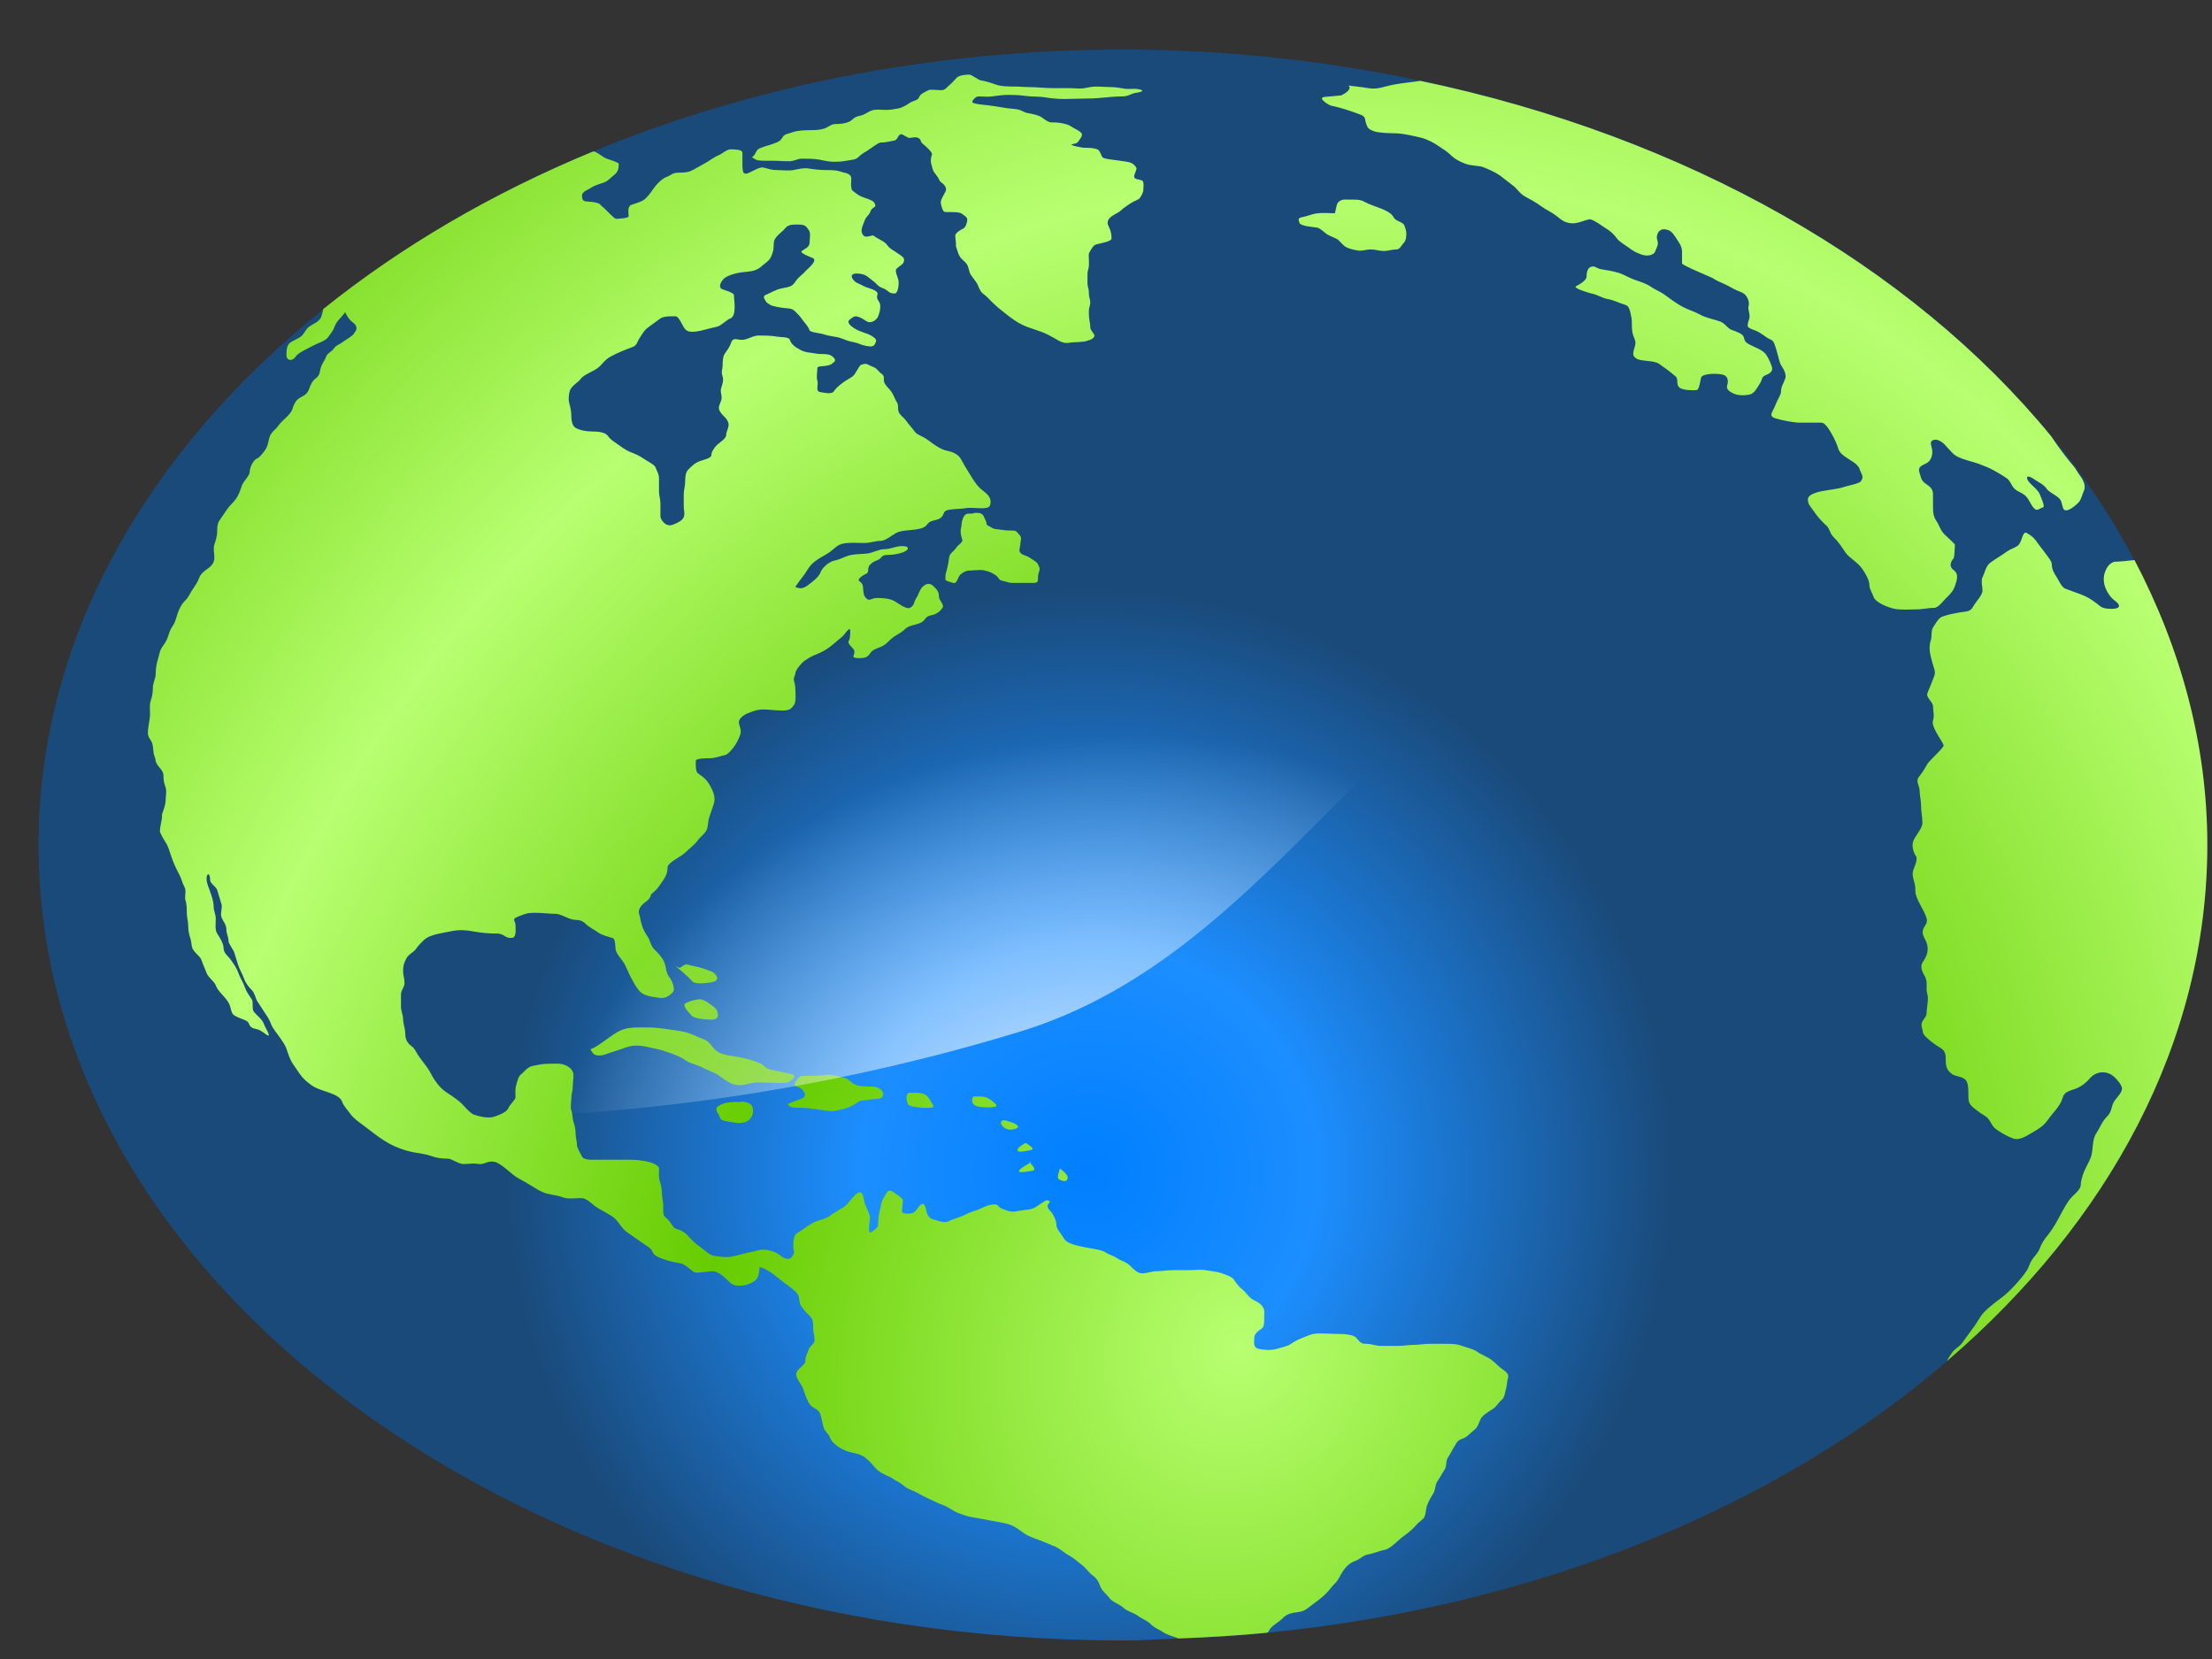 <?xml version="1.0"?><svg width="640" height="480" xmlns="http://www.w3.org/2000/svg" xmlns:xlink="http://www.w3.org/1999/xlink">
 <rect width="100%" height="100%" fill="#333333" stroke="none"/>
 <defs>
  <linearGradient id="linearGradient3533">
   <stop stop-color="#3a3a3a" id="stop3535" offset="0"/>
   <stop stop-color="#ffffff" id="stop3537" offset="1"/>
  </linearGradient>
  <linearGradient id="linearGradient3624">
   <stop stop-color="#398fe5" offset="0" id="stop3628"/>
   <stop stop-color="#acc1d5" id="stop3630" offset="1"/>
  </linearGradient>
  <linearGradient id="linearGradient3615">
   <stop stop-color="#ffffff" id="stop3619" offset="0"/>
   <stop stop-color="#398fe5" offset="1" id="stop3621"/>
  </linearGradient>
  <radialGradient r="19.967" fy="578.886" fx="82.927" cy="578.886" cx="82.927" gradientTransform="matrix(7.624,4.402,-5.068,8.777,2328.449,-5270.611)" gradientUnits="userSpaceOnUse" id="radialGradient2333" xlink:href="#linearGradient3364"/>
  <linearGradient id="linearGradient3351">
   <stop stop-color="#ffffff" stop-opacity="0.867" id="stop3353" offset="0"/>
   <stop stop-color="#ffffff" stop-opacity="0" id="stop3355" offset="1"/>
  </linearGradient>
  <linearGradient id="linearGradient3364">
   <stop stop-color="#007fff" id="stop3366" offset="0"/>
   <stop stop-color="#1c8eff" offset="0.393" id="stop3413"/>
   <stop stop-color="#1a4a7a" id="stop3368" offset="1"/>
  </linearGradient>
  <linearGradient id="linearGradient6692">
   <stop stop-color="#b8ff71" id="stop6694" offset="0"/>
   <stop stop-color="#66cc00" offset="1" id="stop6700"/>
  </linearGradient>
  <radialGradient r="141.812" fy="249.472" fx="317.862" cy="249.472" cx="317.862" gradientTransform="matrix(0.923,0.55,-0.613,1.061,210.792,-49.879)" gradientUnits="userSpaceOnUse" id="radialGradient2331" xlink:href="#linearGradient6692"/>
  <radialGradient r="179.385" fy="244.682" fx="333.362" cy="244.682" cx="333.362" gradientTransform="matrix(1.057,0,0,0.595,10.22,208.246)" gradientUnits="userSpaceOnUse" id="radialGradient2335" xlink:href="#linearGradient4328"/>
  <linearGradient id="linearGradient4328">
   <stop stop-color="#398fe5" id="stop4330" offset="0"/>
   <stop stop-color="#0066cc" id="stop4332" offset="1"/>
  </linearGradient>
  <radialGradient r="179.51" fy="365.757" fx="318.066" cy="365.757" cx="318.066" gradientTransform="matrix(1.057,0,0,0.596,10.22,263.974)" gradientUnits="userSpaceOnUse" id="radialGradient2337" xlink:href="#linearGradient4328"/>
  <radialGradient gradientUnits="userSpaceOnUse" gradientTransform="matrix(1.467,0,0,1.073,-134.666,-8.615)" r="130.082" fy="314.294" fx="290.864" cy="314.294" cx="290.864" id="radialGradient3357" xlink:href="#linearGradient3351"/>
  <radialGradient gradientUnits="userSpaceOnUse" gradientTransform="matrix(1.131,0,0,1.131,-29.353,-17.655)" r="149.302" fy="315.41" fx="298.103" cy="315.41" cx="298.103" id="radialGradient3361" xlink:href="#linearGradient3364"/>
  <radialGradient r="141.812" fy="249.472" fx="317.862" cy="249.472" cx="317.862" gradientTransform="matrix(0.923,0.55,-0.613,1.061,-0.155,-133.938)" gradientUnits="userSpaceOnUse" id="radialGradient3373" xlink:href="#linearGradient6692"/>
  <radialGradient r="179.385" fy="244.682" fx="333.362" cy="244.682" cx="333.362" gradientTransform="matrix(1.057,0,0,0.595,-200.728,124.188)" gradientUnits="userSpaceOnUse" id="radialGradient3375" xlink:href="#linearGradient4328"/>
  <radialGradient r="179.51" fy="365.757" fx="318.066" cy="365.757" cx="318.066" gradientTransform="matrix(1.057,0,0,0.596,-200.728,179.916)" gradientUnits="userSpaceOnUse" id="radialGradient3377" xlink:href="#linearGradient4328"/>
  <radialGradient r="179.385" fy="244.682" fx="333.362" cy="244.682" cx="333.362" gradientTransform="matrix(1.057,0,0,0.595,-200.728,124.188)" gradientUnits="userSpaceOnUse" id="radialGradient3383" xlink:href="#linearGradient4328"/>
  <radialGradient r="179.51" fy="365.757" fx="318.066" cy="365.757" cx="318.066" gradientTransform="matrix(1.057,0,0,0.596,-200.728,179.916)" gradientUnits="userSpaceOnUse" id="radialGradient3385" xlink:href="#linearGradient4328"/>
  <radialGradient r="149.302" fy="315.41" fx="298.103" cy="315.41" cx="298.103" gradientTransform="matrix(1.131,0,0,1.131,-29.353,-17.655)" gradientUnits="userSpaceOnUse" id="radialGradient3392" xlink:href="#linearGradient3364"/>
  <radialGradient r="141.812" fy="249.472" fx="317.862" cy="249.472" cx="317.862" gradientTransform="matrix(0.923,0.55,-0.613,1.061,210.792,-49.879)" gradientUnits="userSpaceOnUse" id="radialGradient3394" xlink:href="#linearGradient6692"/>
  <radialGradient r="130.082" fy="314.294" fx="290.864" cy="314.294" cx="290.864" gradientTransform="matrix(1.467,0,0,1.073,-134.666,-8.615)" gradientUnits="userSpaceOnUse" id="radialGradient3396" xlink:href="#linearGradient3351"/>
  <radialGradient r="130.082" fy="314.294" fx="290.864" cy="314.294" cx="290.864" gradientTransform="matrix(1.467,0,0,1.073,-127.414,-8.615)" gradientUnits="userSpaceOnUse" id="radialGradient3686" xlink:href="#linearGradient3351"/>
  <radialGradient r="141.812" fy="249.472" fx="317.862" cy="249.472" cx="317.862" spreadMethod="reflect" gradientTransform="matrix(0.923,0.55,-0.613,1.061,218.044,-49.879)" gradientUnits="userSpaceOnUse" id="radialGradient3732" xlink:href="#linearGradient6692"/>
  <radialGradient r="149.302" fy="315.41" fx="298.103" cy="315.41" cx="298.103" gradientTransform="matrix(1.131,0,0,1.131,-22.1,-17.655)" gradientUnits="userSpaceOnUse" id="radialGradient3813" xlink:href="#linearGradient3364"/>
  <radialGradient r="130.082" fy="309.108" fx="298.669" cy="309.108" cx="298.669" gradientTransform="matrix(0.244,0.878,-1.134,0.315,586.412,-25.658)" gradientUnits="userSpaceOnUse" id="radialGradient3969" xlink:href="#linearGradient3351"/>
  <radialGradient r="141.812" fy="249.472" fx="317.862" cy="249.472" cx="317.862" spreadMethod="reflect" gradientTransform="matrix(0.923,0.55,-0.613,1.061,218.044,-49.879)" gradientUnits="userSpaceOnUse" id="radialGradient3976" xlink:href="#linearGradient6692"/>
  <radialGradient r="149.302" fy="315.41" fx="298.103" cy="315.41" cx="298.103" gradientTransform="matrix(1.131,0,0,1.131,-22.1,-17.655)" gradientUnits="userSpaceOnUse" id="radialGradient3979" xlink:href="#linearGradient3364"/>
  <radialGradient gradientUnits="userSpaceOnUse" gradientTransform="matrix(1.287,0,0,0.589,-103.708,273.981)" r="143.609" fy="641.826" fx="361.189" cy="641.826" cx="361.189" id="radialGradient3539" xlink:href="#linearGradient3533"/>
  <radialGradient r="149.302" fy="315.41" fx="298.103" cy="315.41" cx="298.103" gradientTransform="matrix(1.131,0,0,1.131,-22.1,282.345)" gradientUnits="userSpaceOnUse" id="radialGradient4429" xlink:href="#linearGradient3364"/>
  <radialGradient r="149.302" fy="315.41" fx="298.103" cy="315.41" cx="298.103" gradientTransform="matrix(1.131,0,0,0.59,-22.1,489.576)" gradientUnits="userSpaceOnUse" id="radialGradient4466" xlink:href="#linearGradient3364"/>
  <radialGradient gradientUnits="userSpaceOnUse" gradientTransform="matrix(1.053,0,0,0.754,-19.699,101.212)" r="225.891" fy="655.562" fx="374.422" cy="655.562" cx="374.422" id="radialGradient4475" xlink:href="#linearGradient3533"/>
 </defs>
 <g>
  <title>Layer 1</title>
  <g id="layer2"/>
  <g id="layer1">
   <g id="g7821">
    <path fill="url(#radialGradient3979)" fill-rule="nonzero" stroke-width="0.278" stroke-miterlimit="4" d="m324.91,14.346c-55.64,0 -107.812,10.736 -153.135,29.404c-0.028,0.012 -0.085,-0.012 -0.114,0c-29.328,12.089 -55.566,27.636 -78.1,45.73c-50.98,40.935 -82.414,95.235 -82.414,155.016c0,127.058 140.607,230.15 313.762,230.15c5.45,0 10.738,-0.381 16.119,-0.583c8.659,-0.325 17.195,-0.835 25.655,-1.666c78.449,-7.701 147.741,-36.524 196.726,-78.633c46.77,-40.205 75.149,-92.304 75.149,-149.268c0,-29.071 -7.58,-56.765 -21.001,-82.381c-6.582,-12.564 -14.718,-24.592 -24.066,-35.984c-40.511,-49.374 -105.367,-86.619 -182.536,-102.789c-27.395,-5.74 -56.151,-8.996 -86.046,-8.996z" id="path6109"/>
    <path fill="url(#radialGradient3976)" fill-rule="nonzero" stroke-width="0.278" stroke-miterlimit="4" d="m280.48,21.594c-1.129,0 -2.916,0.151 -3.682,0.901c-0.74,0.723 -1.45,1.664 -2.25,2.251c-0.479,0.352 -0.982,1.351 -2.25,1.351c-0.732,0 -3.155,-0.29 -3.682,0c-0.975,0.537 -2.351,1.047 -2.659,1.951c-0.396,1.162 -1.737,0.974 -2.863,1.801c-0.636,0.467 -2.123,1.328 -3.068,1.501c-1.235,0.226 -2.319,0.45 -3.682,0.45c-1.037,0 -2.477,-0.183 -3.477,0c-1.633,0.3 -2.488,1.394 -3.886,1.651c-1.271,0.233 -1.847,0.606 -2.455,1.201c-0.785,0.768 -2.61,1.2 -3.886,1.2c-1.96,0 -2.045,0.262 -3.477,1.05c-1.017,0.56 -2.796,0.75 -4.091,0.75c-1.739,0 -4.203,0.041 -5.727,0.6c-1.038,0.381 -2.414,0.525 -2.864,1.351c-0.718,1.318 -1.321,1.46 -3.068,2.101c-1.017,0.373 -3.258,0.889 -4.091,1.5c-0.635,0.467 -0.988,2.128 -1.841,2.251c0.06,0.026 1.34,0.846 1.636,0.9c1.258,0.231 2.894,0.15 4.296,0.15c1.694,0 3.172,0.15 4.909,0.15c1.494,0 2.382,-0.75 3.682,-0.75c1.741,0 3.474,-0 5.114,0.3c1.367,0.251 2.654,0.6 4.091,0.6c1.521,0 2.379,-0.061 3.682,-0.3c1.654,-0.303 2.65,-0.242 3.477,-1.05c0.728,-0.712 1.341,-1.15 2.25,-1.651c0.727,-0.4 3.478,-2.551 4.091,-2.551c1.525,0 2.639,-0.333 4.091,-0.6c0.998,-0.183 1.037,-1.949 2.046,-1.801c0.592,0.087 1.808,1.169 2.454,1.05c0.562,-0.103 1.259,-0.215 1.841,-0.15c0.582,0.065 1.054,0.391 1.227,0.9c0.341,1 0.734,0.968 1.432,1.651c0.342,0.335 2.041,1.815 1.841,2.401c-0.243,0.713 -0.474,1.909 -0.204,2.701c0.271,0.795 0.322,1.674 0.818,2.401c0.331,0.486 1.268,1.618 1.432,2.101c0.32,0.941 1.033,0.916 1.637,1.801c0.718,1.054 0.361,1.514 -0.205,2.551c-0.484,0.887 -1.189,1.914 -0.819,3.001c0.077,0.224 0.129,0.526 0.205,0.75c0.228,0.671 0.36,1.035 0.614,1.2c0.254,0.165 0.61,0.15 1.636,0.15c1.207,0 2.871,0.005 3.477,0.45c0.82,0.602 1.637,0.94 1.637,1.801c0,0.62 -0.467,2.272 -1.228,2.551c-0.55,0.202 -2.25,1.285 -2.25,1.951c0,0.836 0.204,1.779 0.204,2.551c0,0.169 -0.056,0.437 0,0.6c0.34,0.996 0.628,2.272 1.227,3.151c0.471,0.692 1.529,1.303 2.046,2.251c0.456,0.838 0.501,2.087 1.023,2.851c0.576,0.845 1.152,1.54 1.636,2.251c0.574,0.842 0.919,2.475 1.841,3.152c1.086,0.797 1.521,1.337 2.455,2.251c0.801,0.784 1.82,1.785 2.659,2.401c0.746,0.547 1.506,1.255 2.455,1.951c1.953,1.433 3.133,2.275 5.523,3.151c1.224,0.449 2.645,0.895 3.886,1.351c1.403,0.515 2.589,1.199 3.682,1.801c1.243,0.684 2.535,1.673 4.296,1.351c1.525,-0.28 3.873,-0.07 5.318,-0.6c0.475,-0.174 0.999,-0.288 1.432,-0.6c0.434,-0.312 0.801,-0.775 0.409,-1.351c-0.319,-0.468 -1.023,-1.227 -1.023,-1.951c0,-1.23 -0.409,-2.336 -0.409,-3.601c0,-0.896 -0.073,-1.587 0.204,-2.401c0.219,-0.644 0.281,-1.574 0,-2.401c-0.346,-1.018 -0.065,-1.992 -0.409,-3.002c-0.286,-0.838 -0.205,-1.918 -0.205,-2.851c0,-0.875 -0.068,-1.601 0.205,-2.401c0.32,-0.94 0.205,-1.92 0.205,-2.851c0,-0.798 -0.182,-1.684 0.204,-2.251c0.395,-0.58 0.912,-1.974 2.046,-2.251c0.957,-0.234 4.296,-0.764 4.296,-1.651c0,-0.988 -0.128,-1.726 -0.409,-2.551c-0.323,-0.948 -1.171,-1.883 -0.409,-3.001c0.876,-1.286 2.591,-1.635 3.682,-2.701c0.621,-0.608 1.696,-1.244 2.659,-1.951c0.724,-0.531 2.313,-0.992 2.659,-1.501c0.449,-0.658 1.023,-1.639 1.023,-2.401c0,-0.537 0.318,-2.434 -0.409,-2.701c-1.059,-0.388 -2.25,-0.252 -2.25,-1.2c0,-0.631 0.928,-2.09 0.614,-2.551c-0.496,-0.728 -1.049,-1.355 -2.659,-1.651c-1.269,-0.233 -3.013,-0.412 -4.295,-0.6c-0.777,-0.114 -2.544,-0.281 -2.864,-0.75c-0.364,-0.535 -0.72,-1.99 -1.432,-2.251c-1.16,-0.426 -2.471,-0.45 -3.887,-0.45c-0.358,0 -4.771,-0.776 -3.272,-1.05c1.49,-0.273 1.446,-0.471 2.045,-1.351c0.34,-0.499 1.024,-1.35 0.409,-1.951c-0.856,-0.838 -2.021,-1.183 -2.864,-1.801c-1.119,-0.821 -3.71,-1.2 -5.318,-1.2c-0.229,0 -0.391,0.041 -0.614,0c-0.906,-0.166 -1.751,-0.834 -2.455,-1.351c-1.043,-0.765 -2.931,-1.1 -4.296,-1.351c-1.032,-0.189 -1.664,-0.831 -2.864,-1.051c-1.183,-0.217 -2.451,-0.224 -3.682,-0.45c-1.607,-0.295 -3.322,-0.518 -4.909,-0.751c-0.589,-0.086 -4.751,-0.312 -4.5,-1.05c0.154,-0.452 0.944,-1.501 1.841,-1.501c1.231,0 2.685,0.176 3.887,0c1.568,-0.23 3.178,-0.451 4.909,-0.45c1.579,0 3.169,0.075 4.704,0.3c1.918,0.282 4.043,0.104 5.932,0.45c1.484,0.272 3.77,0.45 5.318,0.45c2.181,0 4.722,-0.15 6.955,-0.15c3.411,0 6.459,-0.6 9.818,-0.6c1.944,0 2.609,-0.869 4.091,-1.05c0.751,-0.092 1.39,-0.251 1.636,-0.45c0.246,-0.199 0.032,-0.407 -1.023,-0.6c-1.283,-0.235 -2.762,0.093 -4.091,-0.15c-0.998,-0.183 -2.584,-0.45 -3.682,-0.45c-1.579,0 -2.93,-0.15 -4.5,-0.15c-1.124,0 -2.138,0.242 -3.273,0.45c-1.495,0.274 -2.932,0 -4.5,0c-1.606,0 -3.304,0 -4.909,0c-2.198,0 -4.506,-0.3 -6.546,-0.3c-1.329,0 -2.629,-0.15 -3.682,-0.15c-2.09,0 -4.512,-0.004 -6.137,-0.6c-1.515,-0.556 -2.613,-0.892 -4.296,-1.201c-0.778,-0.143 -2.581,-1.651 -3.273,-1.651zm130.502,1.801c-2.564,0.392 -5.211,0.618 -7.568,1.051c-2.982,0.547 -4.821,1.554 -7.568,1.05c-1.912,-0.351 -3.727,-0.457 -5.727,-0.75c0.649,0.477 0.337,1.098 -0.205,1.651c-0.542,0.553 -1.428,0.974 -1.841,1.201c-0.06,0.033 -4.716,0.415 -4.909,0.45c-1.108,0.203 -0.677,0.751 0,1.351c0.677,0.6 1.714,1.14 2.046,1.201c2.529,0.464 5.721,1.573 7.977,2.401c0.97,0.356 1.424,0.637 1.636,1.051c0.213,0.414 0.186,0.996 0.409,1.651c0.44,1.291 0.697,1.681 2.25,2.251c1.358,0.498 4.406,0.6 5.932,0.6c2.473,0 6.129,0.899 7.977,1.35c1.558,0.381 3.871,1.64 4.909,2.401c1.078,0.791 2.105,1.259 3.273,2.401c1.352,1.322 2.72,2.048 4.5,2.701c1.538,0.565 3.944,0.546 4.909,0.9c1.757,0.645 3.892,1.655 5.114,2.551c1.442,1.058 2.587,2.048 3.682,2.851c1.421,1.043 1.763,2.208 3.477,3.151c1.755,0.966 3.165,1.721 4.5,2.701c1.549,1.136 2.933,1.701 4.296,2.701c1.072,0.787 2.133,1.929 3.886,2.251c2.385,0.437 3.902,-0.678 5.932,-1.05c0.994,-0.183 4.593,2.564 5.113,2.851c1.206,0.663 2.371,1.979 2.864,2.701c0.56,0.822 2.457,1.953 3.273,2.551c1.576,1.156 1.951,1.391 3.886,2.101c0.793,0.291 1.698,0.339 2.454,0.15c0.757,-0.189 1.278,-0.599 1.432,-1.051c0.427,-1.254 1.083,-1.923 0.614,-3.301c-0.277,-0.812 -0.105,-1.737 0.409,-2.401c0.515,-0.664 1.351,-1.005 2.864,-0.45c1.08,0.397 1.768,1.694 2.25,2.401c0.68,0.998 1.636,2.318 1.636,3.751c0,1.273 0,2.102 0,3.452c0,0.546 8.603,4.061 8.796,4.202c1.103,0.809 2.589,1.316 3.886,1.951c1.428,0.698 2.35,1.387 4.295,2.101c1.103,0.405 1.698,1.155 2.046,1.951c0.348,0.795 0.43,1.59 0.205,2.251c-0.253,0.742 0.602,2.435 0.204,3.602c-0.308,0.905 -0.536,1.622 -0.409,2.101c0.126,0.479 0.654,0.69 2.045,1.2c2.018,0.74 2.781,1.915 4.909,2.851c1.113,0.49 1.987,6.216 2.659,7.203c0.775,1.137 1.645,2.675 1.227,3.902c-0.454,1.332 -1.227,2.319 -1.227,3.752c0,1.021 -1.091,2.45 -1.432,3.452c-0.325,0.955 -0.944,1.964 -1.227,2.701c-0.283,0.737 -0.23,1.223 1.227,1.651c1.895,0.556 5.013,1.201 6.955,1.201c2.055,0 4.083,0 6.137,0c0.976,0 1.961,1.437 2.864,3.001c0.904,1.565 1.663,3.247 1.841,3.902c0.378,1.389 0.874,1.991 2.045,2.851c1.537,1.128 3.783,2.097 4.296,3.602c0.585,1.718 1.393,2.157 0.409,3.602c-0.479,0.703 -3.84,1.259 -4.909,1.651c-1.535,0.563 -4.114,0.768 -6.341,1.201c-1.114,0.216 -2.125,0.532 -2.864,0.9c-0.739,0.369 -1.227,0.856 -1.227,1.501c0,1.469 0.806,2.083 1.637,3.301c0.903,1.326 1.738,2.35 2.864,3.452c0.184,0.179 0.397,0.442 0.614,0.6c1.247,0.915 1.116,2.343 2.25,3.451c1.563,1.53 2.335,2.826 3.477,4.502c1.1,1.614 3.582,2.854 4.909,4.802c0.742,1.088 2.046,3.161 2.046,4.652c0,1.177 0.846,2.333 1.227,3.452c0.29,0.853 1.47,1.681 2.659,2.251c1.189,0.57 2.394,1.002 3.477,1.2c1.914,0.351 4.135,0.15 6.137,0.15c2.12,0 3.419,-0.45 5.318,-0.45c1.095,0 2.649,-2.091 3.273,-2.701c1.367,-1.337 2.162,-2.143 2.659,-3.601c0.268,-0.787 0.547,-1.571 0.614,-2.401c0.066,-0.83 -0.149,-1.61 -1.023,-2.251c-0.744,-0.546 -0.871,-1.085 -0.818,-1.651c0.053,-0.566 0.285,-1.128 0.818,-1.65c0.287,-0.281 0.409,-3.877 0.409,-4.052c0,-0.145 -2.598,-2.541 -3.068,-3.001c-1.149,-1.124 -1.44,-2.562 -2.25,-3.752c-0.874,-1.283 -1.023,-2.409 -1.023,-4.052c0,-1.269 0,-2.482 0,-3.752c0,-1.717 -1.07,-2.286 -2.25,-3.151c-1.242,-0.911 -1.191,-1.695 -1.636,-3.002c-0.306,-0.896 -0.164,-1.421 0.204,-1.801c0.369,-0.38 1.081,-0.632 1.841,-1.051c1.259,-0.693 1.636,-2.154 1.636,-3.301c-0,-0.828 -0.354,-1.667 -0.409,-2.251c-0.055,-0.585 0.122,-1.035 1.023,-1.2c0.829,-0.152 1.767,0.348 2.455,0.9c0.687,0.552 1.151,1.226 1.432,1.501c1.066,1.043 1.284,1.644 2.659,2.401c1.848,1.017 4.544,1.517 6.137,2.101c1.683,0.618 3.223,1.248 4.5,1.951c1.582,0.871 2.903,1.679 3.886,2.401c0.94,0.689 1.213,2.037 2.046,2.851c0.872,0.853 1.852,1.058 2.864,1.801c1.092,0.801 1.713,2.364 2.25,3.151c0.595,0.873 1.009,1.212 1.431,1.2c0.423,-0.011 0.948,-0.423 1.841,-0.75c0.565,-0.207 -0.879,-3.33 -1.023,-3.752c-0.4,-1.173 -2.654,-2.844 -3.273,-3.752c-0.66,-0.969 -0.447,-1.383 0,-1.351c0.447,0.033 1.175,0.412 1.636,0.75c1.353,0.993 2.645,1.329 3.682,2.851c0.449,0.659 2.158,1.583 3.068,2.251c1.333,0.978 1.148,1.869 1.636,3.302c0.173,0.507 0.603,0.628 1.023,0.6c0.419,-0.027 0.939,-0.28 1.432,-0.6c0.986,-0.641 2.001,-1.586 2.25,-1.951c0.612,-0.898 0.795,-1.899 1.227,-2.851c0.563,-1.24 0.288,-2.311 -0.204,-3.302c-0.493,-0.991 -1.318,-1.891 -1.841,-2.851c-0.468,-0.859 -1.192,-1.608 -1.841,-2.401c-1.967,-2.405 -3.596,-4.675 -5.318,-7.203c-0.085,-0.124 -0.122,-0.176 -0.205,-0.3c-40.511,-49.374 -105.289,-86.627 -182.458,-102.796zm-199.64,19.809c-1.03,0 -2.672,1.431 -3.273,1.651c-1.317,0.483 -2.692,1.594 -3.887,2.251c-1.242,0.684 -2.293,1.299 -3.477,1.951c-1.351,0.744 -2.248,0.901 -4.296,0.901c-1.943,0 -1.986,0.653 -3.477,1.201c-1.744,0.64 -3.357,2.674 -4.091,3.751c-0.692,1.015 -1.684,2.286 -2.454,2.851c-0.936,0.687 -2.605,1.105 -3.682,1.501c-1.284,0.471 -0.818,2.331 -0.818,3.301c0,0.649 -3.448,0.751 -3.682,0.751c-0.469,0 -3.188,-2.939 -3.477,-3.152c-1.447,-1.062 -0.694,-1.253 -2.864,-1.651c-1.175,-0.215 -2.13,-0.142 -2.659,-0.3c-0.529,-0.158 -0.818,-0.583 -0.818,-1.651c0,-1.158 1.889,-1.686 2.659,-2.251c0.936,-0.686 2.779,-1.169 3.682,-1.501c1.316,-0.483 1.871,-1.372 2.864,-2.101c1.233,-0.905 1.432,-1.945 1.432,-3.301c0,-0.423 -2.91,-1.293 -3.477,-1.501c-1.299,-0.477 -2.124,-1.529 -3.682,-2.101c-0.028,0.012 -0.176,-0.011 -0.205,0c-29.328,12.088 -55.604,27.527 -78.138,45.621c-0.251,0.927 -0.369,2.042 -0.818,2.701c-0.859,1.261 -2.064,1.514 -3.273,2.401c-0.905,0.664 -1.386,1.905 -2.045,2.551c-0.95,0.929 -2.39,1.303 -3.477,2.101c-1.054,0.773 -1.023,2.532 -1.023,3.602c0,1.012 0.61,1.385 1.227,1.35c0.617,-0.034 1.154,-0.492 1.637,-1.2c0.597,-0.877 3.59,-2.238 4.705,-2.851c1.529,-0.842 3.707,-1.388 4.5,-2.551c0.717,-1.051 1.4,-1.707 1.841,-3.001c0.586,-1.72 1.882,-2.462 3.068,-4.202c0.424,0.971 1.117,2.17 2.455,3.152c0.612,0.449 0.898,1.1 0.818,1.651c-0.08,0.551 -0.526,1.072 -0.818,1.5c-0.46,0.676 -2.313,1.697 -3.273,2.401c-1.163,0.854 -1.803,0.845 -2.454,1.801c-0.703,1.032 -1.872,1.29 -2.25,2.401c-0.353,1.038 -1.078,1.814 -1.432,2.851c-0.505,1.481 -0.17,2.376 -1.637,3.452c-0.995,0.73 -1.558,2.169 -1.841,3.001c-0.503,1.476 -1.406,1.862 -2.659,2.551c-1.365,0.752 -1.859,2.303 -2.25,3.452c-0.512,1.504 -2.952,3.13 -3.886,4.502c-0.803,1.179 -1.434,1.353 -2.25,2.551c-0.567,0.832 -0.649,2.204 -1.023,3.301c-0.415,1.218 -1.349,2.37 -2.454,3.451c-0.183,0.18 -0.602,0.292 -0.818,0.45c-1.092,0.802 -1.841,2.651 -1.841,3.752c0,1.025 -1.884,2.828 -2.25,3.902c-0.498,1.461 -0.889,2.654 -1.637,3.752c-0.923,1.355 -1.797,1.887 -2.659,3.152c-0.948,1.392 -1.501,2.202 -2.25,3.302c-0.602,0.884 -0.614,2.152 -0.614,3.302c0,1.011 -0.48,2.61 -0.818,3.601c-0.375,1.1 0,2.616 0,3.752c0,1.471 -0.717,2.327 -1.841,3.151c-1.317,0.967 -2.16,1.536 -2.659,3.001c-0.316,0.927 -1.161,2.154 -1.841,3.151c-0.899,1.319 -1.008,2.086 -2.25,3.302c-0.936,0.916 -1.616,2.341 -2.045,3.602c-0.457,1.34 -0.605,2.388 -1.432,3.602c-0.833,1.222 -1.012,2.07 -1.432,3.301c-0.407,1.194 -1.091,2.051 -1.636,2.851c-0.789,1.158 -0.818,2.399 -1.227,3.602c-0.447,1.311 -0.614,2.886 -0.614,4.201c0,1.154 -0.818,2.562 -0.818,3.902c0,1.384 -0.197,2.53 -0.614,3.752c-0.402,1.179 -0.205,2.438 -0.205,3.752c0,1.867 -0.614,3.653 -0.614,5.553c0,1.46 0.786,1.706 1.227,3.001c0.388,1.141 0.233,2.485 0.613,3.601c0.186,0.545 0.409,0.99 0.409,1.651c0.618,1.815 2.25,2.351 2.25,4.202c0,1.455 0.208,2.111 0.613,3.302c0.396,1.161 0,2.699 0,3.902c0,1.201 -0.633,2.759 -1.023,3.902c-0.052,0.154 0,0.291 0,0.45c0,1.435 -0.614,2.955 -0.614,4.502c0,0.441 1.211,2.527 1.636,3.152c0.79,1.158 1.219,2.825 1.637,4.052c0.618,1.813 1.314,3.385 2.25,5.102c0.745,1.366 0.834,2.429 1.636,3.901c0.525,0.963 -0.081,2.765 0.205,3.602c0.398,1.169 0.409,2.539 0.409,3.752c0,1.367 0.409,2.451 0.409,3.752c-0,1.299 0.22,2.448 0.613,3.602c0.47,1.381 0.205,2.401 0.818,3.301c1.038,1.523 2.012,1.853 2.455,3.152c0.442,1.299 1.054,2.492 1.432,3.602c0.442,1.299 2.243,2.383 2.659,3.602c0.571,1.676 2.64,3.168 3.682,4.952c0.645,1.105 0.654,2.46 1.228,3.302c0.543,0.797 3.056,1.494 3.886,1.951c0.776,0.427 0.772,0.908 1.023,1.351c0.25,0.443 0.667,0.835 1.841,1.05c1.405,0.258 2.332,1.283 3.273,1.801c1.239,0.682 -0.647,-2.2 -1.022,-3.301c-0.425,-1.246 -2.13,-2.554 -2.864,-3.451c-0.686,-0.84 -0.095,-2.841 -0.614,-3.602c-0.844,-1.239 -1.601,-2.298 -2.046,-3.602c-0.473,-1.388 -1.37,-2.671 -1.841,-4.052c-0.48,-1.409 -1.207,-2.372 -2.045,-3.602c-1.002,-1.471 -2.25,-2.01 -2.25,-3.752c0,-1.118 -1.17,-3.067 -1.841,-4.052c-0.707,-1.037 -0.409,-3.124 -0.409,-4.352c0,-1.206 -0.614,-2.191 -0.614,-3.451c0,-1.488 -0.554,-2.978 -1.023,-4.352c-0.431,-1.264 -1.022,-2.395 -1.022,-3.752c0,-1.003 0.358,-1.342 0.613,-1.2c0.255,0.142 0.409,0.798 0.409,1.651c0,0.934 1.726,1.912 2.046,2.851c0.451,1.323 0.766,2.698 1.227,4.052c0.363,1.065 -0.395,2.59 0,3.752c0.453,1.329 1.432,2.099 1.432,3.601c0,1.255 0.613,2.166 0.613,3.302c0,0.821 1.358,2.483 1.636,3.301c0.439,1.288 0.794,2.628 1.227,3.902c0.368,1.078 1.205,2.484 1.636,3.752c0.351,1.03 1.227,2.3 2.25,3.301c0.89,0.871 1.06,2.455 1.637,3.301c0.915,1.344 1.355,2.139 2.25,3.452c0.726,1.065 1.259,1.895 1.636,3.001c0.427,1.252 1.91,2.953 2.659,4.052c0.713,1.046 1.513,2.19 1.841,3.151c0.483,1.42 0.954,3.05 1.841,4.352c0.718,1.054 1.421,2.086 2.045,3.001c0.893,1.31 2.062,2.263 3.273,3.151c1.479,1.085 3.532,1.609 5.318,2.251c1.786,0.642 3.224,1.357 3.682,2.701c0.396,1.162 1.687,2.475 2.25,3.301c0.833,1.222 2.398,2.36 3.682,3.302c3.396,2.492 6.261,5.148 10.637,6.753c1.482,0.543 2.467,0.865 4.296,1.2c1.844,0.338 3.344,0.477 4.909,1.05c1.578,0.579 3.044,0.751 4.909,0.751c0.742,0 2.615,1.267 3.886,1.501c1.133,0.208 2.968,-0.281 4.5,0c2.106,0.386 2.773,-0.992 4.909,-0.6c1.978,0.363 5.01,3.695 6.75,4.652c1.541,0.848 3.145,1.742 4.909,2.851c1.613,1.015 2.735,1.59 4.704,1.951c1.569,0.288 2.445,0.447 3.682,0.9c1.324,0.486 3.548,0.15 5.114,0.15c1.5,0 3.004,1.604 3.886,2.251c2.097,1.538 4.564,2.413 5.932,3.752c1.202,1.176 1.89,2.737 3.273,3.752c1.244,0.913 2.99,2.043 4.5,3.151c1.249,0.917 2.675,1.549 3.068,2.701c0.42,1.233 2.437,1.795 3.682,2.251c1.372,0.503 3.221,0.816 4.5,1.05c1.141,0.209 2.986,2.056 3.886,2.551c0.687,0.378 4.213,-0.3 5.318,-0.3c1.441,0 3.21,1.539 4.091,2.401c1.004,0.983 1.629,1.801 3.477,1.801c1.904,0 3.497,-0.615 4.705,-1.501c0.958,-0.702 1.227,-2.609 1.227,-3.601c0,-0.923 3.248,1.182 3.886,1.651c0.998,0.732 2.306,1.842 3.068,2.401c1.439,1.056 3.398,2.435 4.091,3.452c0.695,1.02 0.292,2.38 1.023,3.452c0.816,1.198 1.482,1.9 2.455,2.851c1.037,1.014 1.023,1.832 1.023,3.452c0,1.303 0.409,2.331 0.409,3.602c0,1.111 -1.293,1.544 -1.636,2.551c-0.411,1.205 -1.023,2.046 -1.023,3.602c0,1.079 -2.659,2.163 -2.659,3.752c0,1.201 1.641,3.015 2.045,4.202c0.464,1.362 0.982,3.092 1.841,4.352c0.99,1.453 2.526,1.259 3.068,2.851c0.466,1.367 0.585,2.766 1.023,4.052c0.412,1.211 1.447,1.695 1.841,2.851c0.343,1.006 1.396,1.925 2.25,2.551c1.054,0.774 2.852,1.536 4.295,1.801c2.615,0.479 3.583,1.253 4.909,2.551c1.165,1.14 1.753,2.353 3.477,3.302c1.715,0.943 2.473,1.063 3.682,1.951c0.276,0.202 0.494,0.292 0.818,0.45c1.632,0.798 2.082,1.814 4.091,2.551c1.63,0.598 3.026,1.602 4.5,2.251c1.869,0.823 2.844,1.418 4.705,2.101c1.602,0.588 2.832,1.714 4.296,2.251c1.592,0.584 2.771,1.067 4.704,1.351c1.566,0.23 3.574,0.655 4.909,0.901c2.028,0.372 3.974,0.632 5.523,1.2c1.455,0.534 3.047,1.785 3.886,2.401c1.209,0.887 3.233,1.561 4.705,2.101c1.111,0.408 2.643,1.12 3.682,1.501c2.068,0.759 2.881,1.848 4.705,2.851c1.404,0.773 2.364,1.734 3.477,2.551c1.357,0.996 2.177,2.348 3.273,3.151c1.308,0.96 1.855,1.992 2.25,3.152c0.496,1.456 1.864,2.285 2.659,3.452c0.784,1.15 3.041,1.823 4.091,2.851c1.019,0.996 3.008,1.456 4.091,2.251c1.422,1.044 2.67,1.361 3.887,2.551c1.183,1.157 2.449,1.497 3.273,2.101c1.163,0.853 2.846,1.269 3.886,1.651c0.313,0.115 0.505,0.213 0.819,0.3c8.659,-0.325 17.108,-0.82 25.568,-1.651c0.068,-0.12 0.361,-0.158 0.409,-0.3c0.539,-1.582 3.171,-2.814 4.295,-4.052c1.163,-1.28 3.008,-1.432 4.5,-1.651c1.775,-0.26 2.561,-1.128 3.886,-2.101c1.353,-0.993 2.646,-1.938 3.887,-3.151c1.224,-1.197 1.663,-2.027 2.659,-3.001c1.178,-1.153 1.427,-2.244 2.25,-3.452c0.942,-1.383 1.938,-2.437 3.477,-3.001c1.791,-0.657 2.306,-1.661 3.886,-1.951c2.113,-0.388 3.029,-1.006 4.909,-1.351c1.524,-0.28 4.03,-2.957 4.909,-3.602c1.291,-0.947 2.17,-1.572 3.477,-2.851c0.482,-0.472 0.873,-1.09 1.432,-1.501c0.433,-0.397 0.795,-0.654 1.228,-1.051c0.726,-0.666 0.759,-2.826 1.022,-3.602c0.376,-1.103 1.141,-2.574 1.841,-3.602c0.72,-1.056 0.483,-2.509 1.227,-3.601c0.828,-1.215 1.349,-2.28 2.046,-3.302c0.778,-1.142 0.255,-2.474 1.022,-3.602c0.79,-1.159 1.262,-2.301 1.841,-3.151c0.829,-1.217 0.529,-1.619 2.659,-2.401c1.139,-0.418 2.309,-1.843 3.273,-2.551c0.9,-0.661 1.402,-2.657 1.841,-3.302c0.767,-1.126 2.691,-2.125 3.682,-2.852c0.783,-0.575 1.523,-1.867 2.25,-2.401c0.87,-0.638 1.006,-2.502 1.227,-3.152c0.353,-1.035 0.255,-2.248 0.614,-3.301c0.395,-1.16 -1.15,-2.044 -1.841,-2.551c-1.313,-0.963 -2.191,-2.218 -3.886,-3.151c-1.458,-0.802 -2.474,-1.214 -3.273,-1.801c-1.052,-0.771 -2.918,-1.145 -4.296,-1.651c-1.176,-0.432 -2.249,-0.6 -4.091,-0.6c-1.73,0 -3.588,0 -5.318,0c-1.866,0 -2.849,0.3 -4.5,0.3c-1.763,0 -2.943,0.3 -4.704,0.3c-1.622,0 -3.288,0 -4.909,0c-1.468,0 -2.575,-0.6 -4.296,-0.6c-1.763,0 -1.921,-0.878 -2.864,-1.801c-0.844,-0.826 -3.083,-1.05 -4.5,-1.05c-1.923,0 -3.702,-0.15 -5.932,-0.15c-2.576,0 -3.003,0.501 -4.909,1.201c-1.349,0.495 -2.638,1.185 -3.477,1.801c-0.977,0.717 -3.135,1.16 -4.295,1.501c-1.526,0.448 -3.473,0.263 -4.909,0c-0.979,-0.18 -1.279,-0.654 -1.432,-1.201c-0.153,-0.547 0,-1.235 0,-1.951c0,-1.389 1.114,-2.018 2.25,-2.851c0.739,-0.542 0.614,-2.458 0.614,-3.301c0,-1.677 0.248,-1.887 -0.614,-3.151c-0.74,-1.085 -2.243,-1.495 -3.068,-2.101c-0.979,-0.718 -1.716,-2.01 -2.659,-2.701c-0.902,-0.661 -1.839,-1.948 -2.455,-2.851c-0.61,-0.896 -2.346,-1.386 -3.477,-1.801c-1.407,-0.516 -3.548,-0.688 -4.704,-0.9c-1.414,-0.259 -3.443,0 -4.91,0c-1.621,0 -3.083,0 -4.704,0c-1.732,0 -3.074,0.3 -4.705,0.3c-1.222,0 -2.399,0.6 -4.091,0.6c-1.333,0 -2.567,-1.36 -3.477,-2.251c-1.193,-1.167 -2.657,-1.348 -3.682,-2.101c-1.094,-0.803 -2.416,-1.022 -3.273,-1.651c-1.015,-0.745 -3.797,-1.109 -5.114,-1.351c-1.935,-0.355 -3.554,-0.704 -4.909,-1.201c-1.866,-0.685 -1.937,-1.342 -2.864,-2.701c-0.788,-1.157 -1.432,-1.795 -1.432,-3.001c0,-0.955 -0.795,-2.517 -1.227,-3.151c-0.312,-0.459 -0.825,-0.959 -1.023,-1.201c-0.633,-0.929 -0.087,-1.443 0.204,-1.801c0.292,-0.358 0.396,-0.528 -0.818,-0.75c-0.147,-0.027 -2.983,1.942 -3.273,2.101c-1.293,0.711 -2.264,0.565 -4.091,0.9c-2.695,0.494 -2.98,0.408 -5.318,-0.45c-0.973,-0.357 -1.134,-0.781 -1.432,-1.05c-0.298,-0.27 -0.578,-0.419 -2.045,-0.15c-1.494,0.274 -2.604,1.03 -3.887,1.501c-1.447,0.531 -2.197,0.646 -3.477,1.35c-1.323,0.728 -3.686,1.278 -4.909,1.951c-1.129,0.621 -4.123,-0.537 -4.705,-0.75c-1.534,-0.563 -1.576,-2.524 -1.841,-3.301c-0.358,-1.051 -0.767,-1.179 -1.227,-0.901c-0.46,0.278 -1.02,1.047 -1.432,1.651c-0.529,0.776 -1.297,0.995 -2.045,1.05c-0.748,0.056 -1.367,-0.051 -2.046,-0.3c-0.192,-0.07 0.205,-3.153 0.205,-3.601c0,-0.585 -2.577,-2.191 -2.864,-2.401c-0.775,-0.568 -1.264,-0.431 -1.636,0c-0.372,0.431 -0.675,1.14 -1.023,1.651c-0.797,1.169 -0.831,2.599 -1.227,4.052c-0.335,1.229 -0.409,2.513 -0.409,3.752c0,0.858 -1.014,1.494 -1.841,2.101c-0.768,0.564 -0.893,-0.218 -0.818,-1.351c0.075,-1.132 0.417,-2.52 0.204,-3.301c-0.345,-1.264 -1.009,-2.361 -1.432,-3.601c-0.351,-1.031 -0.282,-2.064 -0.818,-2.851c-0.512,-0.751 -1.412,-0.126 -2.25,0.75c-0.838,0.876 -1.708,2.071 -2.045,2.401c-1.307,1.278 -4.118,2.478 -5.114,3.452c-0.471,0.46 -3.139,1.226 -3.887,1.501c-1.719,0.631 -3.882,2.511 -5.318,3.301c-1.365,0.752 -1.227,2.885 -1.227,4.052c-0,1.472 0.672,1.264 -0.409,2.851c-0.51,0.748 -1.333,0.712 -2.046,0.45c-0.713,-0.262 -1.16,-0.701 -1.432,-0.9c-1.138,-0.834 -2.022,-1.196 -3.682,-1.501c-1.813,-0.333 -3.221,0.328 -4.705,0.6c-2.005,0.368 -3.832,1.003 -5.727,1.351c-1.536,0.282 -3.759,-0.052 -5.114,-0.3c-1.147,-0.21 -2.239,-1.342 -3.273,-2.101c-1.304,-0.957 -1.754,-1.265 -3.068,-2.551c-0.995,-0.974 -1.318,-1.663 -2.659,-2.401c-1.647,-0.907 -2.013,-0.403 -2.864,-1.651c-0.731,-1.073 -1.225,-1.799 -2.045,-2.401c-0.828,-0.607 -0.614,-2.108 -0.614,-3.301c0,-1.169 -0.409,-2.643 -0.409,-3.902c0,-1.214 -0.327,-2.46 -0.613,-3.302c-0.359,-1.055 -0.204,-2.552 -0.204,-3.602c0,-0.884 -2.046,-1.763 -3.068,-1.951c-1.696,-0.311 -2.893,-0.6 -5.523,-0.6c-2.19,0 -3.957,0 -6.137,0c-1.622,0 -3.288,0 -4.909,0c-1.231,0 -1.542,-0.191 -2.25,-0.451c-0.28,0 -1.841,-3.166 -1.841,-3.601c0,-1.303 -0.409,-2.331 -0.409,-3.602c0,-1.245 -0.312,-2.416 -0.614,-3.301c-0.333,-0.979 -0.224,-2.156 -0.614,-3.302c-0.354,-1.038 0,-2.526 0,-3.602c0,-1.302 0.409,-1.922 0.409,-3.302c0,-0.924 0.204,-2.216 0.204,-3.302c0,-1.396 -1.073,-2.42 -2.659,-3.001c-1.384,-0.508 -3.053,-0.3 -4.704,-0.3c-1.69,0 -2.762,0.319 -4.296,0.6c-1.738,0.319 -2.592,1.752 -3.273,2.251c-1.159,0.85 -1.261,2.199 -1.636,3.301c-0.359,1.054 -0.204,2.551 -0.204,3.602c0,0.588 -1.796,2.269 -2.046,3.001c-0.453,1.33 -2.94,2.129 -4.091,2.551c-1.706,0.626 -4.646,-0.128 -5.932,-0.6c-1.053,-0.386 -2.93,-2.615 -3.477,-3.151c-0.885,-0.866 -1.857,-1.513 -2.659,-2.101c-1.092,-0.801 -2.076,-1.231 -3.272,-2.401c-0.93,-0.91 -1.605,-1.904 -2.046,-2.551c-0.775,-1.138 -0.991,-1.904 -1.841,-3.151c-0.771,-1.131 -1.783,-2.316 -2.659,-3.601c-0.968,-1.42 -1.001,-2.085 -2.25,-3.002c-1.293,-0.949 -1.636,-2.272 -1.636,-3.602c0,-1.332 -0.614,-2.731 -0.614,-4.052c0,-1.205 -0.614,-2.341 -0.614,-3.602c0,-1.206 0,-2.341 0,-3.602c0,-1.114 1.023,-2.032 1.023,-3.302c0,-1.385 -0.409,-1.998 -0.409,-3.302c0,-1.567 0.172,-2.341 1.023,-3.902c0.548,-1.005 2.123,-1.765 2.659,-2.551c0.643,-0.944 1.323,-1.644 2.25,-2.551c0.937,-0.917 2.377,-1.45 3.886,-1.801c1.509,-0.351 3.074,-0.639 4.5,-0.9c2.218,-0.407 4.084,-0.227 6.137,0.15c2.226,0.408 4.4,0.6 6.75,0.6c1.132,0 1.676,0.408 2.25,0.75c0.574,0.343 1.136,0.655 2.25,0.45c1.134,-0.208 0.818,-2.894 0.818,-3.602c0,-0.85 -0.452,-1.295 -0.409,-1.651c0.043,-0.355 0.559,-0.655 1.636,-1.051c1.887,-0.692 2.163,-0.9 4.5,-0.9c2.065,0 3.996,0.3 5.932,0.3c1.147,-0 2.815,0.957 3.887,1.351c1.043,0.383 1.693,0.386 2.454,0.45c0.761,0.064 1.456,0.274 2.25,1.05c1.088,1.064 2.644,1.789 3.682,2.551c1.134,0.832 3.3,1.285 4.296,1.651c0.73,0.268 0.611,2.994 0.818,3.602c0.395,1.159 1.332,2.104 2.045,3.151c0.997,1.462 1.463,3.059 2.25,4.502c0.563,1.033 1.091,2.051 1.637,2.851c0.861,1.263 1.356,1.848 2.863,2.401c1.241,0.455 2.523,0.5 3.887,0.75c1.615,0.296 2.926,-0.761 3.682,-1.501c0.583,-0.57 0.425,-1.428 0.204,-2.251c-0.22,-0.823 -0.64,-1.632 -1.023,-2.101c-1.21,-1.48 -0.848,-2.915 -1.636,-4.652c-0.621,-1.368 -1.912,-2.671 -2.864,-3.602c-0.949,-0.929 -1.125,-2.552 -1.841,-3.602c-0.764,-1.121 -1.245,-2.004 -1.636,-3.152c-0.385,-1.13 -0.486,-2.327 -0.818,-3.301c-0.513,-1.505 0.68,-2.75 2.045,-3.751c1.012,-0.743 1.146,-1.262 1.432,-2.101c1.635,-1.2 2.511,-2.633 3.477,-4.051c0.825,-1.211 1.227,-2.193 1.227,-3.602c0,-0.737 0.928,-1.508 2.045,-2.251c1.118,-0.743 2.431,-1.477 3.068,-2.101c1.188,-1.162 2.818,-2.334 3.682,-3.602c0.729,-1.07 2.173,-1.873 2.659,-3.301c0.333,-0.979 0.223,-2.156 0.614,-3.302c0.434,-1.274 0.809,-2.376 1.227,-3.601c0.418,-1.226 0.398,-2.282 0,-3.452c-0.388,-1.14 -1.035,-2.27 -1.636,-3.151c-0.811,-1.191 -1.934,-1.869 -2.864,-2.551c-0.733,-0.538 -0.613,-2.739 -0.613,-3.601c0,-0.765 3.128,-0.751 4.091,-0.751c1.493,0 3.263,-0.711 4.296,-0.9c0.956,-0.175 2.288,-1.856 2.863,-2.701c0.719,-1.055 1.208,-2.045 1.637,-3.302c0.463,-1.358 -0.409,-2.407 -0.409,-3.601c0,-1.026 1.55,-2.144 2.659,-2.551c1.595,-0.585 2.546,-1.051 4.5,-1.051c1.893,0 3.489,0.3 5.318,0.3c2.186,0 2.674,-0.472 3.477,-1.65c0.606,-0.889 0.409,-2.542 0.409,-3.602c0,-1.216 -0.104,-2.407 -0.409,-3.302c-0.248,-0.729 0.195,-1.472 0.409,-2.101c-0.274,-0.806 1.972,-3.247 2.25,-3.451c1.068,-0.784 2.247,-1.574 3.682,-2.101c1.23,-0.451 2.655,-1.197 3.887,-2.101c1.326,-0.973 2.463,-2.107 3.273,-2.701c1.197,-0.879 1.369,-1.755 2.454,-2.551c0.512,-0.375 0.279,2.743 0,3.151c-0.398,0.585 -0.194,0.996 0.204,1.501c0.399,0.504 1.064,1.02 1.228,1.5c0.266,0.781 -0.176,1.304 -0.205,1.651c-0.029,0.346 0.197,0.6 1.636,0.6c2.017,0 2.53,-0.41 3.273,-1.501c0.793,-1.164 2.215,-1.293 3.682,-2.101c1.111,-0.611 1.739,-1.575 2.864,-2.401c1.322,-0.97 2.234,-1.184 3.477,-2.401c1.071,-1.047 2.498,-1.066 4.091,-1.651c2.238,-0.821 1.213,-1.948 3.682,-2.401c1.524,-0.28 2.484,-1.243 3.068,-2.101c0.611,-0.896 -1.023,-2.194 -1.023,-3.152c0,-1.53 -0.564,-2.102 -1.637,-3.151c-0.579,-0.566 -1.143,-0.669 -1.637,-0.6c-0.494,0.069 -0.83,0.309 -1.227,0.6c-0.975,0.715 -1.432,2.551 -2.046,3.451c-0.853,1.252 -0.424,2.071 -1.841,2.852c-1.036,0.57 -3.768,-1.548 -4.5,-1.951c-1.284,-0.707 -3.208,-0.9 -4.909,-0.9c-1.05,0 -1.576,0.295 -2.045,0.45c-0.469,0.155 -0.93,0.136 -1.637,-0.9c-0.565,-0.829 -0.368,-2.582 -0.614,-3.302c-0.223,-0.652 -0.767,-0.926 -1.023,-1.2c-0.256,-0.275 -0.088,-0.686 0.818,-1.351c1.186,-0.87 1.841,-0.496 1.841,-2.101c0,-1.209 1.428,-2.099 2.659,-2.551c1.598,-0.586 0.737,-1.501 3.068,-1.501c1.624,0 3.311,-0.389 4.296,-0.75c0.93,-0.341 1.478,-0.807 1.432,-1.201c-0.046,-0.394 -0.552,-0.6 -1.637,-0.6c-2.046,0 -3.229,0.9 -5.318,0.9c-1.291,0 -3.362,1.034 -4.5,1.2c-1.639,0.241 -3.204,0.137 -4.909,0.45c-1.756,0.322 -3.116,1.322 -4.91,1.651c-1.581,0.29 -3.558,2.188 -3.886,3.152c-0.511,1.501 -2.18,2.8 -3.682,3.902c-1.499,1.1 -2.229,1.134 -3.682,0.6c-0.193,-0.071 2.199,-3.077 2.659,-3.752c1.058,-1.552 1.403,-2.529 3.273,-3.902c1.42,-1.041 2.905,-1.68 4.091,-2.551c1.393,-1.022 2.057,-2.065 3.886,-2.401c1.864,-0.342 3.958,-0.15 5.932,-0.15c1.873,-0 3.098,-0.601 4.704,-0.601c1.495,0 3.178,-1.523 4.5,-2.251c1.515,-0.834 3.98,-0.794 5.728,-1.051c1.988,-0.292 2.812,-0.675 3.477,-1.651c0.732,-1.074 2.666,-0.905 3.682,-1.651c0.726,-0.533 0.814,-1.099 1.023,-1.501c0.208,-0.402 0.381,-0.708 1.432,-0.9c1.61,-0.295 3.382,-0.208 4.705,-0.45c1.414,-0.259 3.238,0 4.705,0c1.152,0 1.914,-0.127 2.25,-0.45c0.336,-0.323 0.409,-0.876 0.409,-1.501c0,-1.172 -0.923,-2.177 -2.046,-3.001c-1.289,-0.946 -1.982,-1.858 -2.864,-3.151c-0.76,-1.115 -1.454,-2.434 -2.045,-3.302c-0.698,-1.024 -1.228,-2.251 -1.841,-3.151c-0.825,-1.211 -2.524,-1.851 -3.886,-2.101c-1.397,-0.256 -3.092,-1.368 -3.887,-1.951c-0.966,-0.709 -1.916,-1.429 -2.864,-1.951c-1.359,-0.748 -2.002,-0.837 -2.659,-1.801c-0.62,-0.91 -1.482,-1.724 -2.25,-2.851c-0.597,-0.875 -1.462,-1.395 -2.046,-2.251c-0.62,-0.911 -0.179,-2.364 -0.614,-3.001c-0.587,-0.862 -1.026,-2.256 -1.636,-3.151c-0.688,-1.01 -1.125,-1.2 -1.841,-2.251c-0.913,-1.34 0.206,-2.099 -1.023,-3.001c-1.165,-0.855 -1.233,-1.578 -2.659,-2.101c-0.875,-0.321 -1.221,-0.615 -1.636,-0.75c-0.415,-0.135 -0.857,-0.061 -1.841,0.3c-0.177,0.065 -1.461,2.293 -1.637,2.551c-0.742,1.089 -1.783,1.308 -3.273,2.401c-1.374,1.008 -2.168,1.68 -2.864,2.701c-0.615,0.903 -3.083,0.297 -3.886,0.15c-0.741,-0.136 -0.88,-0.688 -0.818,-1.351c0.062,-0.663 0.186,-1.407 0,-1.951c-0.354,-1.038 0,-2.525 0,-3.601c0,-0.516 0.767,-0.529 1.637,-0.6c0.869,-0.071 1.958,-0.235 2.455,-0.6c0.614,-0.451 0.98,-0.704 1.023,-1.051c0.043,-0.347 -0.236,-0.774 -1.023,-1.35c-0.918,-0.673 -3.22,-0.403 -4.296,-0.601c-2.28,-0.418 -3.18,-0.249 -4.909,-1.2c-1.531,-0.842 -2.422,-1.557 -2.864,-2.851c-0.289,-0.848 -2.727,-0.688 -3.886,-0.9c-1.634,-0.3 -3.326,-0.3 -5.114,-0.3c-1.533,-0 -2.7,0.908 -4.296,1.2c-0.896,0.165 -1.651,-0.11 -2.25,-0.15c-0.599,-0.04 -1.092,0.054 -1.432,1.05c-0.45,1.321 -1.176,2.175 -1.841,3.151c-0.547,0.803 -0.614,2.126 -0.614,3.302c0,1.462 -0.54,1.716 0,3.301c0.367,1.078 -0.137,2.501 -0.409,3.301c-0.416,1.222 0.415,2.385 0,3.602c-0.531,1.558 -1.122,2.105 -0.204,3.452c0.851,1.249 1.746,1.522 2.25,3.001c0.405,1.189 -0.614,2.409 -0.614,3.602c0,1.031 -2.058,2.263 -2.659,2.851c-0.753,0.737 -1.636,1.99 -1.636,3.001c-0,0.823 -2.663,1.427 -3.273,1.651c-1.625,0.596 -2.491,1.586 -3.477,2.551c-0.766,0.75 -0.818,2.532 -0.818,3.452c0,1.174 -0.409,2.354 -0.409,3.602c0,1.19 0,2.412 0,3.602c0,1.218 0.403,1.819 0,3.001c-0.387,1.137 -2.256,1.878 -3.273,2.251c-0.958,0.352 -1.871,-0.038 -2.455,-0.6c-0.583,-0.562 -1.023,-1.365 -1.023,-1.801c0,-1.27 0,-2.633 0,-3.902c0,-1.014 -0.409,-2.212 -0.409,-3.301c0,-1.269 0,-2.483 0,-3.752c0,-1.469 -0.628,-2.143 -1.023,-3.301c-0.249,-0.731 -2.513,-1.844 -3.273,-2.401c-1.115,-0.818 -2.627,-1.489 -3.887,-1.951c-1.035,-0.38 -2.53,-1.406 -3.273,-1.951c-1.56,-1.145 -2.519,-1.595 -3.273,-2.701c-0.779,-1.144 -2.815,-1.351 -4.5,-1.351c-1.786,0 -3.533,-0.293 -4.909,-1.05c-0.99,-0.545 -1.227,-2.376 -1.227,-3.152c0,-1.506 -0.246,-2.706 -0.613,-4.052c-0.301,-1.105 -0.125,-2.636 0.204,-3.602c0.461,-1.353 2.463,-2.413 3.068,-3.302c0.847,-1.242 3.535,-2.143 4.909,-3.151c1.321,-0.97 2.031,-2.393 3.682,-3.302c2.091,-1.151 4.263,-2.013 6.545,-2.851c1.207,-0.443 1.366,-1.703 1.841,-2.401c0.851,-1.249 1.378,-2.361 2.455,-3.152c1.32,-0.969 2.477,-1.817 3.682,-2.701c1.045,-0.766 3.972,-0.6 4.5,-0.6c0.721,0 2.038,2.84 2.25,3.151c0.448,0.657 0.788,1.021 1.432,1.2c0.644,0.18 1.636,0.127 2.455,0c1.637,-0.254 3.522,-0.888 5.727,-1.35c1.228,-0.258 2.697,-1.965 3.886,-2.401c1.158,-0.424 1.227,-2.408 1.227,-3.451c0,-1.369 -0.204,-2.09 -0.204,-3.301c0,-0.681 -2.709,-1.444 -3.273,-1.651c-0.79,-0.29 -0.864,-0.956 -0.614,-1.651c0.249,-0.695 0.869,-1.388 1.227,-1.651c1.014,-0.744 2.767,-1.258 4.091,-1.501c1.76,-0.323 3.372,-0.261 4.705,-0.75c1.439,-0.528 1.821,-1.186 2.864,-1.951c1.62,-1.189 1.783,-1.932 2.25,-3.301c0.343,-1.007 0.161,-2.572 0.409,-3.301c0.413,-1.213 1.989,-2.345 2.659,-3.002c0.492,-0.482 0.696,-0.904 1.227,-1.201c0.531,-0.296 1.214,-0.45 2.455,-0.45c1.18,0 1.947,0.038 2.454,0.3c0.508,0.261 0.805,0.731 1.227,1.35c0.606,0.89 0.205,2.542 0.205,3.602c0,1.275 -1.35,1.74 -2.25,2.401c-0.814,0.598 2.853,1.87 3.273,2.101c0.652,0.358 0.29,1.129 -0.409,1.951c-0.699,0.822 -1.714,1.615 -1.841,1.801c-0.533,0.782 -1.887,1.567 -2.659,2.701c-1.028,1.508 -1.231,1.726 -4.091,2.251c-1.855,0.34 -3.37,1.386 -4.5,1.801c-0.808,0.296 -0.84,0.715 -0.614,1.201c0.227,0.485 0.576,1.023 0.818,1.201c1.418,1.04 2.03,1.01 3.887,1.351c2.205,0.405 2.989,-0.077 4.295,1.201c0.888,0.868 1.255,1.24 1.841,2.101c0.833,1.223 1.795,1.966 2.25,3.301c0.202,0.593 3.24,0.813 4.295,1.201c1.374,0.504 3.516,0.614 4.705,1.051c1.506,0.552 2.198,0.891 3.886,1.2c1.364,0.25 1.81,0.745 3.477,1.051c0.995,0.183 1.611,0.238 2.046,0c0.434,-0.238 0.598,-0.705 0.818,-1.351c0.183,-0.536 -0.619,-1.201 -1.432,-1.651c-0.813,-0.449 -1.618,-0.669 -1.841,-0.751c-1.713,-0.629 -2.381,-0.846 -3.477,-1.651c-0.889,-0.653 -1.288,-1.225 -1.227,-1.651c0.061,-0.426 0.58,-0.726 1.227,-1.2c0.629,-0.462 1.306,-0.316 2.046,0c0.74,0.316 1.57,0.852 1.841,1.05c0.709,0.52 1.542,0.376 2.25,0c0.708,-0.376 1.137,-1.085 1.227,-1.351c0.325,-0.954 0.613,-1.582 0.613,-3.001c0,-1.485 -1.352,-1.736 -0.818,-3.302c0.225,-0.66 -0.539,-1.153 -1.432,-1.501c-0.893,-0.348 -1.942,-0.619 -2.454,-0.901c-1.646,-0.906 -2.441,-0.88 -3.273,-2.101c-0.599,-0.879 -0.192,-1.345 0.409,-1.5c0.602,-0.156 1.378,-0.085 1.841,0c1.86,0.341 2.198,1.012 3.477,1.951c1.456,1.068 1.447,1.656 3.068,2.251c1.564,0.574 1.559,1.501 3.273,1.501c1.089,0 1.228,-2.42 1.228,-3.152c0,-1.283 -0.818,-2.232 -0.818,-3.602c0,-0.543 1.728,-1.483 2.046,-1.951c0.484,-0.71 0.436,-1.331 0,-1.801c-0.436,-0.47 -1.193,-0.875 -1.636,-1.2c-1.166,-0.856 -2.167,-1.228 -2.864,-2.251c-0.799,-1.173 -2.495,-1.68 -3.886,-2.701c-0.21,-0.309 -0.907,0.014 -1.637,0.15c-0.729,0.136 -1.449,0.101 -1.841,-1.05c-0.376,-1.105 0.479,-2.604 0.818,-3.602c0.387,-1.135 1.264,-1.458 1.637,-2.551c0.292,-0.857 0.933,-1.105 1.227,-1.35c0.295,-0.246 0.358,-0.526 -0.205,-1.351c-0.393,-0.577 -2.487,-1.212 -3.273,-1.5c-1.302,-0.478 -2.119,-1.254 -2.864,-1.801c-0.717,-0.526 -0.409,-2.798 -0.409,-3.602c0,-0.601 -0.394,-1.083 -1.023,-1.351c-0.628,-0.267 -1.381,-0.356 -2.045,-0.6c-1.177,-0.432 -2.526,-0.45 -4.296,-0.45c-1.414,0 -3.595,-0.209 -4.909,-0.45c-1.511,-0.277 -3.487,0.264 -4.5,0.45c-1.414,0.259 -3.443,0 -4.909,0c-1.677,0 -2.276,-0.455 -3.886,-0.751c-1.038,-0.19 -3.43,1.333 -4.296,1.651c-0.878,0.322 -1.254,0.084 -1.431,-0.45c-0.178,-0.534 -0.205,-1.283 -0.205,-1.801c0,-1.19 0,-2.412 0,-3.602c0,-0.507 -0.504,-0.777 -1.227,-0.9c-0.723,-0.123 -1.622,-0.15 -2.25,-0.15zm177.344,14.557c-0.871,0.132 -1.606,0.661 -1.841,1.35c-0.273,0.801 -0.406,1.943 -0.614,2.551c-0.065,0.191 -4.045,-0.374 -6.341,0.3c-0.971,0.285 -2.363,0.734 -3.273,0.9c-1.249,0.229 -0.875,0.885 -0.613,1.651c0.326,0.957 3.995,1.145 5.114,1.351c0.783,0.143 1.836,1.197 2.659,1.801c0.819,0.601 2.209,1.028 3.068,1.5c0.668,0.368 1.374,1.458 2.25,2.101c0.91,0.668 2.477,0.979 3.682,1.2c1.459,0.268 2.372,-0.3 3.887,-0.3c1.236,0 2.315,0.45 3.682,0.45c1.416,0 2.403,-0.45 3.682,-0.45c1.042,0 1.465,-1.233 2.045,-1.801c0.76,-0.744 0.818,-1.895 0.818,-2.852c0,-0.885 -0.395,-1.759 -0.614,-2.401c-0.26,-0.763 -2.315,-1.146 -2.864,-1.951c-0.688,-1.01 -0.729,-1.264 -2.25,-2.101c-1.037,-0.57 -2.917,-1.22 -3.682,-1.501c-1.216,-0.446 -2.103,-0.82 -3.068,-1.351c-0.639,-0.352 -1.609,-0.45 -2.659,-0.45c-0.688,0 -1.562,0 -2.25,0c-0.303,-0.056 -0.528,-0.044 -0.818,0zm72.001,19.359c-1.319,0.127 -1.636,1.584 -1.636,2.851c0,1.278 -2.334,2.447 -3.068,2.851c-1.01,0.556 4.096,2.027 4.5,2.101c1.726,0.317 3.161,1.394 4.909,1.651c1.261,0.185 3.349,1.193 4.909,1.651c0.895,0.263 1.173,1.225 1.432,2.251c0.259,1.026 0.409,2.069 0.409,2.701c0,1.305 -0.01,2.672 0.409,3.902c0.437,1.283 0.93,1.773 0.409,3.301c-0.249,0.73 -0.369,1.288 -0.409,1.801c-0.04,0.513 0.07,0.952 0.818,1.501c1.344,0.986 5.128,0.461 6.75,1.651c1.606,1.179 2.86,1.977 4.704,3.602c0.946,0.833 -0.087,2.337 1.227,3.301c0.902,0.662 3.895,0.787 4.909,0.6c0.715,-0.131 1.057,-3.101 1.227,-3.602c0.214,-0.628 1.472,-0.957 2.864,-1.05c1.391,-0.094 2.99,0.047 3.682,0.3c1.23,0.451 1.36,1.86 1.023,2.851c-0.254,0.747 -0.039,1.238 0.409,1.651c0.449,0.413 1.111,0.783 1.841,1.051c1.346,0.494 3.147,0.323 4.091,0.15c1.501,-0.275 2.174,-1.839 2.864,-2.851c0.468,-0.686 0.667,-1.203 0.818,-1.651c0.151,-0.447 0.255,-0.844 1.227,-1.201c1.376,-0.505 2.016,-1.286 1.636,-2.401c-0.413,-1.214 -0.878,-2.338 -1.636,-3.451c-1.009,-1.481 -3.14,-2.028 -4.909,-3.001c-1.352,-0.744 -1.214,-1.01 -1.637,-2.251c-0.284,-0.835 -2.233,-1.494 -3.477,-1.951c-1.146,-0.42 -1.896,-1.896 -3.273,-2.401c-2,-0.734 -3.918,-0.955 -5.728,-1.951c-1.84,-1.013 -3.456,-1.376 -5.318,-2.401c-1.799,-0.99 -3.378,-2.178 -4.909,-3.301c-1.51,-1.108 -2.988,-1.592 -4.091,-2.401c-1.354,-0.994 -3.476,-1.575 -4.909,-2.101c-1.853,-0.679 -2.893,-1.479 -4.5,-1.951c-1.941,-0.57 -3.323,-0.722 -5.114,-1.051c-0.611,-0.112 -1.3,-0.512 -1.84,-0.75c-0.231,-0.043 -0.426,-0.018 -0.614,0zm-178.776,71.282c-0.547,0.402 -1.558,0.046 -2.25,0.3c-0.742,0.273 -1.06,1.31 -1.227,1.801c-0.275,0.806 -0.179,1.556 -0.409,2.401c-0.262,0.96 0.131,2.484 0.409,3.301c0.22,0.647 -1.196,1.454 -1.637,2.101c-0.454,0.667 -1.036,1.214 -1.636,1.801c-0.705,0.69 -0.597,2.19 -0.818,3.001c-0.263,0.966 -0.328,1.713 -0.614,2.551c-0.217,0.636 -0.205,1.264 -0.205,1.951c0,0.519 1.681,0.842 2.25,1.05c0.61,0.224 0.933,-0.308 1.227,-0.9c0.294,-0.592 0.54,-1.297 1.023,-1.651c0.987,-0.724 1.499,-1.05 2.864,-1.05c0.893,0 1.85,-0.15 2.864,-0.15c0.567,0 1.732,0.26 2.25,0.45c0.984,0.361 1.585,0.713 2.25,1.2c0.791,0.581 0.559,1.266 1.841,1.501c1.043,0.191 1.704,0.6 2.863,0.6c1.189,0 2.288,0 3.478,0c0.865,0 1.785,0 2.659,0c1.247,0 1.228,-0.582 1.228,-1.501c0,-0.807 0.159,-1.368 0.409,-2.101c0.255,-0.748 -0.22,-1.246 -0.409,-1.801c-0.222,-0.652 -1.68,-1.383 -2.25,-1.801c-1.271,-0.933 -2.667,-0.772 -3.068,-1.951c-0.187,-0.548 0.205,-1.363 0.205,-1.951c0,-0.572 0.204,-1.158 0.204,-1.801c0,-0.768 -0.658,-1.115 -1.022,-1.651c-0.451,-0.662 -1.292,-0.6 -2.25,-0.6c-0.9,0 -2.177,-0.169 -3.068,-0.3c-1.007,-0.148 -1.566,-0.098 -2.25,-0.6c-0.749,-0.549 -1.432,-0.464 -1.432,-1.35c0,-0.464 -0.433,-0.971 -0.614,-1.501c-0.215,-0.63 -0.389,-0.852 -1.023,-1.201c-0.381,-0.21 -1.413,-0.15 -1.841,-0.15zm304.164,5.703c-1.045,0.111 -1.08,2.893 -2.25,3.752c-1.081,0.793 -2.185,1.002 -3.068,1.65c-1.518,1.114 -3.348,2.156 -4.909,3.302c-1.338,0.982 -1.558,2.931 -2.25,4.202c-0.495,0.909 0,2.899 0,3.902c0,1.275 -1.995,3.283 -2.659,4.502c-0.417,0.765 -0.768,1.115 -1.432,1.351c-0.664,0.236 -1.532,0.243 -2.659,0.45c-1.832,0.336 -3.313,0.615 -4.909,1.201c-1.166,0.427 -2.062,2.275 -2.659,3.151c-0.618,0.907 -0.277,2.613 -0.614,3.601c-0.546,1.602 -0.42,3.413 0,4.952c0.343,1.258 0.612,2.396 1.023,3.602c0.444,1.304 -0.329,2.465 -0.614,3.301c-0.43,1.262 -1.021,2.396 -1.432,3.602c-0.417,1.225 1.637,2.449 1.637,3.752c0,1.373 0.48,2.643 0,4.052c-0.313,0.916 0.28,2.256 1.023,3.601c0.742,1.345 1.751,2.736 2.045,3.602c0.203,0.596 -4.238,4.547 -4.704,5.402c-0.592,1.086 -1.454,2.528 -2.454,3.752c-1.011,1.237 0.205,2.632 0.205,3.902c0,1.323 0.409,2.787 0.409,4.202c0,1.738 0.409,3.522 0.409,5.252c0,1.556 -2.153,3.766 -2.659,5.252c-0.481,1.411 0.034,3.202 0.818,4.352c0.584,0.858 -0.477,3.048 -0.818,4.051c-0.576,1.69 0.614,3.583 0.614,5.252c0,0.238 0,0.512 0,0.751c0,2.317 2.58,5.411 3.273,7.953c0.379,1.391 -0.685,2.159 -1.023,3.152c-0.518,1.521 0.604,2.674 1.023,3.902c0.678,1.989 0.133,3.706 -1.023,5.402c-0.583,0.856 -0.595,1.506 -0.409,2.251c0.186,0.745 0.617,1.506 1.023,2.251c0.785,1.439 0.082,3.393 0.614,4.952c0.452,1.327 -0.205,3.742 -0.205,5.252c0,1.089 -0.598,1.603 -1.023,2.251c-0.424,0.648 -0.654,1.383 -0.205,2.701c0.108,0.317 0.096,0.733 0.205,1.05c0.378,1.108 3.526,3.441 4.909,4.202c0.965,0.531 1.248,1.101 1.432,1.651c0.185,0.55 0.205,1.098 0.205,1.951c0,1.801 0.267,2.897 1.841,4.052c0.963,0.706 2.821,0.608 3.887,1.651c0.875,0.856 0.818,3.257 0.818,4.352c0,1.336 0.047,2.103 0.614,2.851c0.566,0.748 1.609,1.481 2.864,2.401c0.54,0.397 1.096,0.654 1.636,1.05c1.284,0.943 1.515,2.612 2.864,3.602c1.251,0.918 3.199,2.074 4.91,2.701c1.032,0.379 2.107,0.116 3.068,-0.3c0.96,-0.417 1.767,-0.972 2.455,-1.351c2.016,-1.109 3.512,-2.152 4.5,-3.602c1.338,-1.964 3.698,-4.11 4.295,-6.303c0.23,-0.843 0.551,-1.388 1.228,-1.801c0.676,-0.412 1.734,-0.711 2.659,-1.05c1.652,-0.606 3.212,-1.927 4.091,-3.001c0.968,-1.184 2.709,-1.979 4.5,-1.651c1.382,0.254 2.347,1.002 3.068,1.801c0.721,0.798 1.364,1.6 1.637,2.401c0.437,1.284 -1.333,2.856 -2.046,3.901c-1.194,1.752 -0.635,3.072 -2.25,4.652c-1.442,1.411 -2.165,3.476 -3.068,4.802c-1.22,1.791 -0.907,4.527 -1.432,6.453c-0.234,0.856 -1.068,2.558 -1.636,3.602c-0.663,1.216 -1.432,3.527 -1.432,4.802c0,1.688 -2.404,3.076 -3.477,4.652c-1.273,1.868 -2.225,3.781 -3.273,5.703c-0.793,1.455 -1.761,3.003 -2.864,4.352c-0.98,1.198 -1.807,2.45 -2.25,3.752c-0.409,1.199 -1.489,2.184 -2.25,3.301c-0.721,1.058 -0.851,2.148 -1.637,3.302c-1.46,2.142 -4.718,5.861 -7.159,7.653c-2.105,1.545 -4.835,3.643 -5.932,5.252c-0.72,1.056 -1.168,1.864 -1.841,2.852c-0.981,1.441 -2.292,3.063 -3.477,4.802c-0.829,1.216 -2.262,1.817 -3.069,3.002c-0.837,1.228 -1.217,1.734 -1.431,2.401c46.77,-40.206 75.274,-92.353 75.274,-149.317c0,-29.071 -7.648,-56.771 -21.068,-82.387c-1.368,0.079 -3.788,0.45 -5.319,0.45c-0.986,0 -1.717,0.558 -2.25,1.2c-0.533,0.643 -0.848,1.439 -1.023,1.951c-0.485,1.423 -0.381,3.038 0.205,4.502c0.586,1.463 1.565,2.799 2.659,3.602c0.829,0.608 1.331,1.199 1.227,1.651c-0.103,0.452 -0.723,0.751 -2.046,0.751c-1.433,0 -2.269,-0.168 -2.864,-0.45c-0.594,-0.282 -0.906,-0.664 -1.636,-1.201c-1.386,-1.017 -2.648,-1.871 -4.5,-2.551c-1.638,-0.601 -3.037,-1.114 -4.5,-1.651c-1.052,-0.386 -1.946,-2.555 -2.455,-3.301c-0.8,-1.173 -1.431,-2.356 -1.431,-3.752c-0,-0.949 -1.319,-2.384 -1.841,-3.151c-0.632,-0.928 -1.51,-1.915 -2.25,-3.001c-0.827,-1.214 -1.584,-2.035 -3.069,-2.851c-0.189,-0.104 -0.259,-0.166 -0.409,-0.15zm-387.825,125.006c-0.227,0.073 -0.508,0.222 -0.818,0.45c-0.905,0.664 -0.694,0.535 -2.25,-0.15c0.337,0 4.271,3.471 5.114,4.502c0.397,0.485 1.529,0.635 2.659,0.6c1.13,-0.035 2.217,-0.205 2.864,-0.3c1.448,-0.212 1.827,-0.846 1.636,-1.501c-0.191,-0.655 -0.953,-1.4 -1.636,-1.651c-1.773,-0.651 -2.987,-1.148 -4.909,-1.5c-1.59,-0.292 -1.978,-0.67 -2.659,-0.45zm3.682,10.054c-1.21,0.16 -3.031,0.723 -3.682,1.201c-0.513,0.377 -0.089,1.082 0.409,1.801c0.498,0.719 1.208,1.322 1.432,1.651c0.627,0.92 4.343,1.2 5.728,1.2c1.163,0 1.69,-0.385 1.841,-0.9c0.151,-0.515 -0.027,-1.128 -0.204,-1.651c-0.32,-0.94 -1.902,-1.846 -2.659,-2.401c-0.77,-0.565 -0.088,-0.129 -1.841,-0.9c-0.242,-0.044 -0.619,-0.054 -1.023,0zm-16.568,8.104c-2.339,-0.005 -4.534,0.05 -6.75,1.351c-2.69,1.578 -5.947,4.446 -7.773,4.952c0.404,0.741 0.727,1.382 1.432,1.651c0.705,0.269 1.773,0.25 2.864,-0.15c1.787,-0.656 2.977,-0.942 4.5,-1.5c1.579,-0.579 2.796,-1.05 4.5,-1.05c2.187,0 3.647,0.556 5.523,0.9c1.418,0.26 2.499,0.616 4.091,1.201c1.656,0.607 3.174,1.128 4.5,2.101c1.289,0.945 3.668,1.417 4.909,2.101c1.276,0.702 3.629,1.462 4.909,2.401c0.83,0.609 2.585,1.923 3.886,2.401c1.374,0.504 2.546,0.401 3.682,0.15c1.135,-0.251 2.309,-0.6 3.887,-0.6c1.151,0 3.101,0.084 4.909,0.15c1.808,0.066 3.391,0.064 4.091,-0.45c0.435,-0.319 1.033,-0.752 1.227,-1.2c0.194,-0.448 -0.016,-0.828 -1.227,-1.05c-1.729,-0.318 -3.253,-0.709 -5.114,-1.051c-2.575,-0.472 -1.76,-1.321 -3.886,-2.101c-2.409,-0.884 -3.123,-1.135 -5.932,-1.651c-1.84,-0.337 -4.631,-0.545 -6.137,-1.65c-1.355,-0.994 -2.081,-2.789 -3.477,-3.302c-2.441,-0.895 -4.308,-2.133 -7.159,-2.551c-2.845,-0.417 -6.325,-1.051 -9.205,-1.05c-0.849,0 -1.47,0.001 -2.25,0zm54.615,13.656c-0.465,-0.031 -0.969,0.065 -1.432,0.15c-1.902,0.349 -6.867,0.021 -7.159,0.45c-0.324,0.396 -0.74,0.787 -1.022,1.201c-0.658,0.965 -0.547,1.278 -0.205,1.501c0.343,0.223 0.988,0.274 1.637,0.75c0.243,0.179 0.82,0.763 1.023,1.351c0.202,0.588 0.007,1.198 -0.818,1.501c-0.184,0.067 -4.166,1.541 -4.091,1.651c0.539,0.791 1.093,1.05 3.477,1.05c1.984,0 3.349,0.192 5.114,0.45c1.187,0.174 3.784,0.657 4.909,0.45c2.66,-0.488 4.648,-1.009 6.341,-2.251c1.429,-1.048 1.451,-0.566 4.091,-1.05c0.913,-0.168 2.008,-0.138 2.659,-0.3c0.652,-0.162 1.023,-0.502 1.023,-1.351c0,-0.901 -1.416,-2.101 -3.068,-2.101c-1.447,0 -3.373,0.038 -4.704,-0.45c-1.851,-0.679 -1.864,-1.843 -4.091,-2.251c-1.046,-0.192 -2.288,-0.657 -3.682,-0.75zm23.318,5.252c-0.644,-0.118 -0.987,0.567 -1.022,1.351c-0.036,0.784 0.302,1.636 0.409,1.951c0.237,0.697 3.566,1.05 4.705,1.05c1.138,0 2.049,0.024 2.455,-0.15c0.405,-0.174 0.285,-0.482 -0.205,-1.2c-0.69,-1.013 -1.095,-2.202 -2.454,-2.701c-1.123,-0.411 -2.663,-0.3 -3.887,-0.3zm18.41,1.05c-0.335,0.182 -0.524,0.843 -0.409,1.501c0.115,0.658 0.582,1.232 2.046,1.501c1.442,0.265 3.569,0.171 4.5,0c0.756,-0.139 0.463,-0.591 -0.205,-1.201c-0.667,-0.609 -1.552,-1.245 -2.25,-1.5c-0.838,-0.308 -2.436,-0.301 -3.477,-0.301c-0.085,-0.031 -0.109,-0.052 -0.205,0zm-66.887,1.501c-0.272,0.012 -0.752,0.15 -1.023,0.15c-0.272,-0.164 -3.158,-0.042 -4.5,0.451c-0.938,0.344 -1.55,0.678 -1.841,1.05c-0.29,0.372 -0.306,0.902 0.204,1.651c0.533,0.782 0.6,1.298 0.819,1.651c0.217,0.353 0.633,0.529 1.841,0.75c1.962,0.36 3.729,0.808 5.522,0.15c1.387,-0.509 2.045,-1.978 2.046,-3.151c0,-1.448 -0.552,-2.24 -2.25,-2.551c-0.262,-0.048 -0.546,-0.162 -0.818,-0.15zm75.479,5.402c-1.046,0.163 -0.864,1.317 0.205,2.101c1.276,0.936 2.612,0.618 3.477,0.3c0.942,-0.346 0.583,-0.919 -0.204,-1.351c-0.788,-0.432 -1.985,-0.742 -2.046,-0.75c-0.617,-0.226 -1.083,-0.355 -1.432,-0.3zm6.341,6.603c-0.549,0.312 -2.25,1.335 -2.25,1.951c0,0.586 0.832,0.582 1.841,0.45c1.009,-0.132 2.086,-0.39 2.25,-0.45c0.947,-0.348 -0.762,-1.444 -1.636,-1.951c-0.031,0.01 -0.153,-0.019 -0.205,0zm1.228,5.403c0.034,0.042 0.165,0.254 0.204,0.3c0.153,-0.094 0.228,-0.292 0.205,-0.3c-0.02,-0.007 -0.23,-0.066 -0.409,0zm0.204,0.3c-0.723,0.444 -2.991,1.574 -3.273,2.401c-0.24,0.704 3.994,-0.114 4.091,-0.15c0.95,-0.349 -0.191,-1.522 -0.818,-2.251zm8.591,1.651c-0.094,0.711 -1.113,2.652 -0.205,3.152c1.339,0.737 1.95,0.527 2.25,0.15c0.3,-0.377 0.268,-0.957 0,-1.35c-0.512,-0.752 -1.105,-1.247 -2.045,-1.951z" id="path6111"/>
    <path fill="url(#radialGradient3969)" fill-rule="nonzero" stroke-width="20" stroke-linecap="round" stroke-linejoin="round" marker-start="none" marker-mid="none" marker-end="none" stroke-miterlimit="4" stroke-dashoffset="50" d="m586.304,158.784c0,0 -82.114,-5.837 -138.611,24.136c-56.496,29.973 -87.375,95.756 -152.996,115.695c-131.241,39.877 -233.357,19.677 -233.357,19.677c-60.015,-106.284 8.868,-228.273 153.758,-272.297c144.89,-44.024 311.19,6.505 371.205,112.789z" id="path3339"/>
   </g>
  </g>
 </g>
</svg>